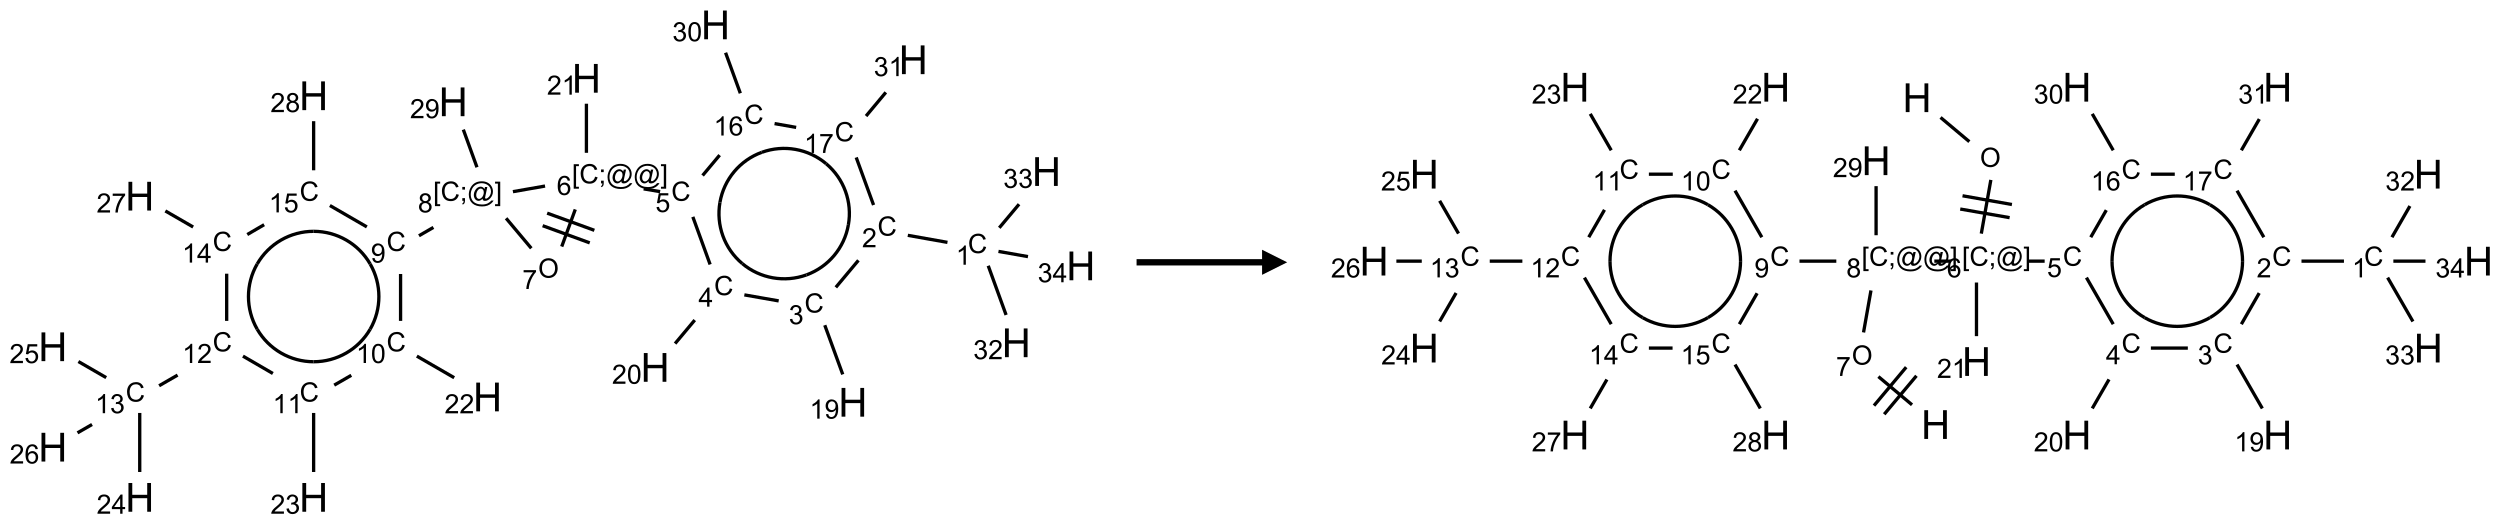 <?xml version="1.0" encoding="UTF-8"?>
<svg xmlns="http://www.w3.org/2000/svg" xmlns:xlink="http://www.w3.org/1999/xlink" width="996" height="209" viewBox="0 0 996 209">
<defs>
<g>
<g id="glyph-0-0">
<path d="M 1.332 0 L 1.332 -6.668 L 6.668 -6.668 L 6.668 0 Z M 1.5 -0.168 L 6.5 -0.168 L 6.5 -6.5 L 1.5 -6.5 Z M 1.5 -0.168 "/>
</g>
<g id="glyph-0-1">
<path d="M 6.27 -2.676 L 7.281 -2.422 C 7.07 -1.594 6.688 -0.961 6.137 -0.523 C 5.586 -0.086 4.914 0.129 4.121 0.129 C 3.297 0.129 2.629 -0.039 2.113 -0.371 C 1.598 -0.707 1.203 -1.191 0.934 -1.828 C 0.664 -2.465 0.531 -3.145 0.531 -3.875 C 0.531 -4.672 0.684 -5.363 0.988 -5.957 C 1.293 -6.547 1.723 -6.996 2.285 -7.305 C 2.844 -7.613 3.461 -7.766 4.137 -7.766 C 4.898 -7.766 5.543 -7.57 6.062 -7.184 C 6.582 -6.793 6.945 -6.246 7.152 -5.543 L 6.156 -5.309 C 5.98 -5.863 5.723 -6.266 5.387 -6.52 C 5.051 -6.773 4.625 -6.902 4.113 -6.902 C 3.527 -6.902 3.039 -6.762 2.645 -6.48 C 2.25 -6.199 1.973 -5.82 1.812 -5.348 C 1.652 -4.871 1.574 -4.383 1.574 -3.879 C 1.574 -3.23 1.668 -2.664 1.855 -2.18 C 2.047 -1.695 2.34 -1.332 2.738 -1.094 C 3.137 -0.855 3.57 -0.734 4.035 -0.734 C 4.602 -0.734 5.082 -0.898 5.473 -1.223 C 5.867 -1.551 6.133 -2.035 6.27 -2.676 Z M 6.27 -2.676 "/>
</g>
<g id="glyph-0-2">
<path d="M 3.973 0 L 3.035 0 L 3.035 -5.973 C 2.809 -5.758 2.516 -5.543 2.148 -5.328 C 1.781 -5.113 1.453 -4.953 1.16 -4.844 L 1.16 -5.75 C 1.684 -5.996 2.145 -6.297 2.535 -6.645 C 2.93 -6.996 3.207 -7.336 3.371 -7.668 L 3.973 -7.668 Z M 3.973 0 "/>
</g>
<g id="glyph-0-3">
<path d="M 5.371 -0.902 L 5.371 0 L 0.324 0 C 0.316 -0.227 0.352 -0.441 0.434 -0.652 C 0.562 -0.996 0.766 -1.332 1.051 -1.668 C 1.332 -2 1.742 -2.387 2.277 -2.824 C 3.105 -3.504 3.668 -4.043 3.957 -4.441 C 4.25 -4.84 4.395 -5.215 4.395 -5.566 C 4.395 -5.938 4.262 -6.254 3.996 -6.508 C 3.73 -6.762 3.387 -6.891 2.957 -6.891 C 2.508 -6.891 2.145 -6.754 1.875 -6.484 C 1.605 -6.215 1.469 -5.84 1.465 -5.359 L 0.5 -5.457 C 0.566 -6.176 0.812 -6.727 1.246 -7.102 C 1.676 -7.477 2.254 -7.668 2.98 -7.668 C 3.711 -7.668 4.293 -7.465 4.719 -7.059 C 5.145 -6.652 5.359 -6.148 5.359 -5.547 C 5.359 -5.242 5.297 -4.941 5.172 -4.645 C 5.047 -4.352 4.84 -4.039 4.551 -3.715 C 4.262 -3.387 3.777 -2.938 3.105 -2.371 C 2.543 -1.898 2.18 -1.578 2.02 -1.41 C 1.859 -1.242 1.73 -1.07 1.625 -0.902 Z M 5.371 -0.902 "/>
</g>
<g id="glyph-0-4">
<path d="M 0.449 -2.016 L 1.387 -2.141 C 1.492 -1.609 1.676 -1.227 1.934 -0.992 C 2.191 -0.758 2.508 -0.641 2.879 -0.641 C 3.32 -0.641 3.695 -0.793 3.996 -1.098 C 4.301 -1.402 4.453 -1.781 4.453 -2.234 C 4.453 -2.664 4.312 -3.02 4.031 -3.301 C 3.75 -3.578 3.391 -3.719 2.957 -3.719 C 2.781 -3.719 2.562 -3.684 2.297 -3.613 L 2.402 -4.438 C 2.465 -4.43 2.516 -4.426 2.551 -4.426 C 2.949 -4.426 3.312 -4.531 3.629 -4.738 C 3.949 -4.949 4.109 -5.27 4.109 -5.703 C 4.109 -6.047 3.992 -6.332 3.762 -6.559 C 3.527 -6.785 3.227 -6.895 2.859 -6.895 C 2.496 -6.895 2.191 -6.781 1.949 -6.551 C 1.707 -6.324 1.547 -5.98 1.48 -5.52 L 0.543 -5.688 C 0.656 -6.316 0.918 -6.805 1.324 -7.148 C 1.73 -7.492 2.234 -7.668 2.84 -7.668 C 3.254 -7.668 3.641 -7.578 3.988 -7.398 C 4.34 -7.219 4.609 -6.977 4.793 -6.668 C 4.98 -6.359 5.074 -6.031 5.074 -5.684 C 5.074 -5.352 4.984 -5.051 4.809 -4.781 C 4.629 -4.512 4.367 -4.297 4.02 -4.137 C 4.473 -4.031 4.824 -3.816 5.074 -3.488 C 5.324 -3.16 5.449 -2.75 5.449 -2.254 C 5.449 -1.59 5.203 -1.023 4.719 -0.559 C 4.234 -0.098 3.617 0.137 2.875 0.137 C 2.203 0.137 1.648 -0.062 1.207 -0.465 C 0.762 -0.863 0.512 -1.379 0.449 -2.016 Z M 0.449 -2.016 "/>
</g>
<g id="glyph-0-5">
<path d="M 0.582 -1.766 L 1.484 -1.848 C 1.562 -1.426 1.707 -1.117 1.922 -0.926 C 2.137 -0.734 2.414 -0.641 2.75 -0.641 C 3.039 -0.641 3.289 -0.707 3.508 -0.84 C 3.727 -0.973 3.902 -1.148 4.043 -1.367 C 4.18 -1.586 4.297 -1.887 4.391 -2.262 C 4.484 -2.637 4.531 -3.016 4.531 -3.406 C 4.531 -3.449 4.531 -3.512 4.527 -3.594 C 4.34 -3.297 4.082 -3.055 3.758 -2.867 C 3.434 -2.68 3.082 -2.59 2.703 -2.59 C 2.07 -2.59 1.535 -2.816 1.098 -3.277 C 0.66 -3.734 0.441 -4.34 0.441 -5.09 C 0.441 -5.863 0.672 -6.484 1.129 -6.957 C 1.586 -7.43 2.156 -7.668 2.844 -7.668 C 3.34 -7.668 3.793 -7.531 4.207 -7.266 C 4.617 -7 4.93 -6.617 5.145 -6.121 C 5.355 -5.629 5.465 -4.91 5.465 -3.973 C 5.465 -2.996 5.359 -2.223 5.145 -1.645 C 4.934 -1.066 4.617 -0.625 4.199 -0.324 C 3.781 -0.02 3.293 0.129 2.73 0.129 C 2.133 0.129 1.645 -0.035 1.266 -0.367 C 0.887 -0.699 0.66 -1.164 0.582 -1.766 Z M 4.422 -5.137 C 4.422 -5.676 4.277 -6.102 3.992 -6.418 C 3.707 -6.734 3.359 -6.891 2.957 -6.891 C 2.543 -6.891 2.18 -6.719 1.871 -6.379 C 1.562 -6.039 1.406 -5.598 1.406 -5.059 C 1.406 -4.57 1.555 -4.176 1.848 -3.871 C 2.141 -3.566 2.5 -3.418 2.934 -3.418 C 3.367 -3.418 3.723 -3.57 4.004 -3.871 C 4.281 -4.176 4.422 -4.598 4.422 -5.137 Z M 4.422 -5.137 "/>
</g>
<g id="glyph-0-6">
<path d="M 3.449 0 L 3.449 -1.828 L 0.137 -1.828 L 0.137 -2.688 L 3.621 -7.637 L 4.387 -7.637 L 4.387 -2.688 L 5.418 -2.688 L 5.418 -1.828 L 4.387 -1.828 L 4.387 0 Z M 3.449 -2.688 L 3.449 -6.129 L 1.059 -2.688 Z M 3.449 -2.688 "/>
</g>
<g id="glyph-0-7">
<path d="M 0.441 -3.766 C 0.441 -4.668 0.535 -5.395 0.723 -5.945 C 0.906 -6.496 1.184 -6.922 1.551 -7.219 C 1.918 -7.516 2.375 -7.668 2.934 -7.668 C 3.344 -7.668 3.703 -7.586 4.012 -7.418 C 4.32 -7.254 4.574 -7.016 4.777 -6.707 C 4.977 -6.395 5.137 -6.016 5.25 -5.57 C 5.363 -5.125 5.422 -4.523 5.422 -3.766 C 5.422 -2.871 5.328 -2.148 5.145 -1.598 C 4.961 -1.047 4.688 -0.621 4.32 -0.32 C 3.953 -0.02 3.492 0.129 2.934 0.129 C 2.195 0.129 1.617 -0.133 1.199 -0.66 C 0.695 -1.297 0.441 -2.332 0.441 -3.766 Z M 1.406 -3.766 C 1.406 -2.512 1.555 -1.68 1.848 -1.262 C 2.141 -0.848 2.5 -0.641 2.934 -0.641 C 3.363 -0.641 3.727 -0.848 4.02 -1.266 C 4.312 -1.684 4.457 -2.516 4.457 -3.766 C 4.457 -5.023 4.312 -5.859 4.02 -6.27 C 3.727 -6.684 3.359 -6.891 2.922 -6.891 C 2.492 -6.891 2.148 -6.707 1.891 -6.344 C 1.566 -5.879 1.406 -5.02 1.406 -3.766 Z M 1.406 -3.766 "/>
</g>
<g id="glyph-0-8">
<path d="M 0.441 -2 L 1.426 -2.082 C 1.5 -1.605 1.668 -1.242 1.934 -1.004 C 2.199 -0.762 2.52 -0.641 2.895 -0.641 C 3.348 -0.641 3.73 -0.812 4.043 -1.152 C 4.355 -1.492 4.512 -1.941 4.512 -2.504 C 4.512 -3.039 4.359 -3.461 4.059 -3.77 C 3.758 -4.078 3.367 -4.234 2.879 -4.234 C 2.578 -4.234 2.305 -4.164 2.062 -4.027 C 1.82 -3.891 1.629 -3.715 1.488 -3.496 L 0.609 -3.609 L 1.348 -7.531 L 5.145 -7.531 L 5.145 -6.637 L 2.098 -6.637 L 1.688 -4.582 C 2.145 -4.902 2.625 -5.062 3.129 -5.062 C 3.797 -5.062 4.359 -4.832 4.816 -4.371 C 5.277 -3.91 5.504 -3.312 5.504 -2.59 C 5.504 -1.898 5.305 -1.301 4.902 -0.797 C 4.41 -0.18 3.742 0.129 2.895 0.129 C 2.199 0.129 1.633 -0.062 1.195 -0.453 C 0.758 -0.844 0.504 -1.359 0.441 -2 Z M 0.441 -2 "/>
</g>
<g id="glyph-0-9">
<path d="M 0.723 2.121 L 0.723 -7.637 L 2.793 -7.637 L 2.793 -6.859 L 1.66 -6.859 L 1.66 1.344 L 2.793 1.344 L 2.793 2.121 Z M 0.723 2.121 "/>
</g>
<g id="glyph-0-10">
<path d="M 0.949 -4.465 L 0.949 -5.531 L 2.016 -5.531 L 2.016 -4.465 Z M 0.949 0 L 0.949 -1.066 L 2.016 -1.066 L 2.016 0 C 2.016 0.391 1.945 0.711 1.809 0.949 C 1.668 1.191 1.449 1.379 1.145 1.512 L 0.887 1.109 C 1.082 1.023 1.23 0.895 1.324 0.727 C 1.418 0.559 1.469 0.316 1.48 0 Z M 0.949 0 "/>
</g>
<g id="glyph-0-11">
<path d="M 6.047 -0.848 C 5.82 -0.59 5.57 -0.379 5.289 -0.223 C 5.008 -0.062 4.73 0.016 4.449 0.016 C 4.141 0.016 3.84 -0.074 3.547 -0.254 C 3.254 -0.434 3.02 -0.715 2.836 -1.09 C 2.652 -1.465 2.562 -1.875 2.562 -2.324 C 2.562 -2.875 2.703 -3.43 2.988 -3.98 C 3.27 -4.535 3.621 -4.953 4.043 -5.23 C 4.461 -5.508 4.871 -5.645 5.266 -5.645 C 5.566 -5.645 5.855 -5.566 6.129 -5.41 C 6.402 -5.25 6.641 -5.012 6.84 -4.688 L 7.016 -5.496 L 7.949 -5.496 L 7.199 -2 C 7.094 -1.516 7.043 -1.246 7.043 -1.191 C 7.043 -1.098 7.078 -1.02 7.148 -0.949 C 7.219 -0.883 7.305 -0.848 7.406 -0.848 C 7.59 -0.848 7.832 -0.953 8.129 -1.168 C 8.527 -1.445 8.84 -1.816 9.07 -2.285 C 9.301 -2.75 9.418 -3.234 9.418 -3.73 C 9.418 -4.309 9.27 -4.852 8.973 -5.355 C 8.676 -5.859 8.23 -6.262 7.645 -6.562 C 7.055 -6.863 6.406 -7.016 5.691 -7.016 C 4.879 -7.016 4.137 -6.824 3.465 -6.445 C 2.793 -6.066 2.273 -5.52 1.902 -4.809 C 1.535 -4.098 1.348 -3.34 1.348 -2.527 C 1.348 -1.676 1.535 -0.941 1.902 -0.328 C 2.273 0.285 2.809 0.742 3.508 1.035 C 4.207 1.328 4.984 1.473 5.832 1.473 C 6.742 1.473 7.504 1.32 8.121 1.016 C 8.734 0.711 9.195 0.34 9.5 -0.098 L 10.441 -0.098 C 10.266 0.266 9.961 0.637 9.531 1.016 C 9.102 1.395 8.59 1.695 7.996 1.914 C 7.402 2.133 6.688 2.246 5.848 2.246 C 5.078 2.246 4.367 2.145 3.715 1.949 C 3.066 1.75 2.512 1.453 2.051 1.055 C 1.594 0.656 1.25 0.199 1.016 -0.316 C 0.723 -0.973 0.578 -1.684 0.578 -2.441 C 0.578 -3.289 0.75 -4.098 1.098 -4.863 C 1.523 -5.805 2.125 -6.527 2.902 -7.027 C 3.684 -7.527 4.629 -7.777 5.738 -7.777 C 6.602 -7.777 7.375 -7.602 8.059 -7.246 C 8.746 -6.895 9.285 -6.371 9.684 -5.672 C 10.02 -5.07 10.188 -4.418 10.188 -3.715 C 10.188 -2.707 9.832 -1.812 9.125 -1.031 C 8.492 -0.328 7.801 0.02 7.051 0.02 C 6.812 0.02 6.617 -0.016 6.473 -0.09 C 6.324 -0.16 6.215 -0.266 6.145 -0.402 C 6.102 -0.488 6.066 -0.637 6.047 -0.848 Z M 3.527 -2.262 C 3.527 -1.785 3.641 -1.414 3.863 -1.152 C 4.09 -0.887 4.348 -0.754 4.641 -0.754 C 4.836 -0.754 5.039 -0.812 5.254 -0.93 C 5.469 -1.047 5.676 -1.219 5.871 -1.449 C 6.066 -1.676 6.23 -1.969 6.355 -2.32 C 6.48 -2.672 6.543 -3.027 6.543 -3.379 C 6.543 -3.852 6.426 -4.219 6.191 -4.48 C 5.957 -4.738 5.672 -4.871 5.332 -4.871 C 5.109 -4.871 4.902 -4.812 4.707 -4.699 C 4.512 -4.586 4.32 -4.406 4.137 -4.156 C 3.953 -3.906 3.805 -3.602 3.691 -3.246 C 3.582 -2.887 3.527 -2.559 3.527 -2.262 Z M 3.527 -2.262 "/>
</g>
<g id="glyph-0-12">
<path d="M 2.27 2.121 L 0.203 2.121 L 0.203 1.344 L 1.332 1.344 L 1.332 -6.859 L 0.203 -6.859 L 0.203 -7.637 L 2.27 -7.637 Z M 2.27 2.121 "/>
</g>
<g id="glyph-0-13">
<path d="M 5.309 -5.766 L 4.375 -5.691 C 4.293 -6.059 4.172 -6.328 4.02 -6.496 C 3.766 -6.762 3.453 -6.895 3.082 -6.895 C 2.785 -6.895 2.523 -6.812 2.297 -6.645 C 2 -6.43 1.77 -6.117 1.598 -5.703 C 1.43 -5.289 1.34 -4.703 1.332 -3.938 C 1.559 -4.281 1.836 -4.535 2.16 -4.703 C 2.488 -4.871 2.828 -4.953 3.188 -4.953 C 3.812 -4.953 4.344 -4.723 4.785 -4.262 C 5.223 -3.801 5.441 -3.207 5.441 -2.48 C 5.441 -2 5.34 -1.555 5.133 -1.145 C 4.926 -0.73 4.641 -0.418 4.281 -0.199 C 3.922 0.02 3.512 0.129 3.051 0.129 C 2.27 0.129 1.633 -0.156 1.141 -0.73 C 0.648 -1.305 0.402 -2.254 0.402 -3.574 C 0.402 -5.051 0.672 -6.121 1.219 -6.793 C 1.695 -7.375 2.336 -7.668 3.141 -7.668 C 3.742 -7.668 4.234 -7.5 4.617 -7.16 C 5 -6.824 5.23 -6.359 5.309 -5.766 Z M 1.48 -2.473 C 1.48 -2.152 1.547 -1.844 1.684 -1.547 C 1.82 -1.25 2.016 -1.027 2.262 -0.871 C 2.508 -0.719 2.766 -0.641 3.035 -0.641 C 3.434 -0.641 3.773 -0.801 4.059 -1.121 C 4.344 -1.441 4.484 -1.875 4.484 -2.422 C 4.484 -2.949 4.344 -3.367 4.062 -3.668 C 3.781 -3.973 3.426 -4.125 3 -4.125 C 2.578 -4.125 2.219 -3.973 1.922 -3.668 C 1.625 -3.363 1.48 -2.969 1.48 -2.473 Z M 1.48 -2.473 "/>
</g>
<g id="glyph-0-14">
<path d="M 0.516 -3.719 C 0.516 -4.984 0.855 -5.977 1.535 -6.695 C 2.215 -7.414 3.094 -7.77 4.172 -7.77 C 4.875 -7.77 5.512 -7.602 6.078 -7.266 C 6.645 -6.93 7.074 -6.461 7.371 -5.855 C 7.668 -5.254 7.816 -4.57 7.816 -3.809 C 7.816 -3.035 7.66 -2.34 7.348 -1.73 C 7.035 -1.117 6.594 -0.656 6.02 -0.34 C 5.449 -0.027 4.828 0.129 4.168 0.129 C 3.449 0.129 2.805 -0.043 2.238 -0.391 C 1.672 -0.738 1.246 -1.211 0.953 -1.812 C 0.66 -2.414 0.516 -3.047 0.516 -3.719 Z M 1.559 -3.703 C 1.559 -2.781 1.805 -2.059 2.301 -1.527 C 2.793 -1 3.414 -0.734 4.16 -0.734 C 4.922 -0.734 5.547 -1 6.039 -1.535 C 6.531 -2.07 6.777 -2.828 6.777 -3.812 C 6.777 -4.434 6.672 -4.977 6.461 -5.441 C 6.25 -5.902 5.945 -6.262 5.539 -6.52 C 5.133 -6.773 4.68 -6.902 4.176 -6.902 C 3.461 -6.902 2.848 -6.656 2.332 -6.164 C 1.816 -5.672 1.559 -4.852 1.559 -3.703 Z M 1.559 -3.703 "/>
</g>
<g id="glyph-0-15">
<path d="M 0.504 -6.637 L 0.504 -7.535 L 5.449 -7.535 L 5.449 -6.809 C 4.961 -6.289 4.48 -5.602 4.004 -4.746 C 3.527 -3.887 3.156 -3.004 2.895 -2.098 C 2.707 -1.461 2.59 -0.762 2.535 0 L 1.574 0 C 1.582 -0.602 1.703 -1.328 1.926 -2.176 C 2.152 -3.027 2.477 -3.848 2.898 -4.637 C 3.32 -5.426 3.77 -6.094 4.246 -6.637 Z M 0.504 -6.637 "/>
</g>
<g id="glyph-0-16">
<path d="M 1.887 -4.141 C 1.496 -4.281 1.207 -4.484 1.02 -4.75 C 0.832 -5.016 0.738 -5.328 0.738 -5.699 C 0.738 -6.254 0.938 -6.719 1.34 -7.098 C 1.738 -7.477 2.27 -7.668 2.934 -7.668 C 3.598 -7.668 4.137 -7.473 4.543 -7.086 C 4.949 -6.699 5.152 -6.227 5.152 -5.672 C 5.152 -5.316 5.059 -5.008 4.871 -4.746 C 4.688 -4.484 4.406 -4.281 4.027 -4.141 C 4.496 -3.988 4.852 -3.742 5.098 -3.402 C 5.34 -3.062 5.465 -2.656 5.465 -2.184 C 5.465 -1.531 5.234 -0.98 4.77 -0.535 C 4.309 -0.09 3.703 0.129 2.949 0.129 C 2.195 0.129 1.586 -0.094 1.125 -0.539 C 0.664 -0.984 0.434 -1.543 0.434 -2.207 C 0.434 -2.703 0.559 -3.121 0.809 -3.457 C 1.062 -3.793 1.422 -4.02 1.887 -4.141 Z M 1.699 -5.73 C 1.699 -5.367 1.812 -5.074 2.047 -4.844 C 2.281 -4.613 2.582 -4.5 2.953 -4.5 C 3.312 -4.5 3.609 -4.613 3.84 -4.84 C 4.07 -5.066 4.188 -5.348 4.188 -5.676 C 4.188 -6.02 4.07 -6.309 3.832 -6.543 C 3.594 -6.777 3.297 -6.895 2.941 -6.895 C 2.586 -6.895 2.289 -6.781 2.051 -6.551 C 1.816 -6.324 1.699 -6.047 1.699 -5.73 Z M 1.395 -2.203 C 1.395 -1.938 1.461 -1.676 1.586 -1.426 C 1.711 -1.176 1.902 -0.984 2.152 -0.848 C 2.402 -0.711 2.672 -0.641 2.957 -0.641 C 3.406 -0.641 3.777 -0.785 4.066 -1.074 C 4.359 -1.363 4.504 -1.727 4.504 -2.172 C 4.504 -2.625 4.355 -2.996 4.055 -3.293 C 3.754 -3.586 3.379 -3.734 2.926 -3.734 C 2.484 -3.734 2.121 -3.59 1.832 -3.297 C 1.543 -3.004 1.395 -2.641 1.395 -2.203 Z M 1.395 -2.203 "/>
</g>
<g id="glyph-1-0">
<path d="M 2 0 L 2 -10 L 10 -10 L 10 0 Z M 2.25 -0.25 L 9.75 -0.25 L 9.75 -9.75 L 2.25 -9.75 Z M 2.25 -0.25 "/>
</g>
<g id="glyph-1-1">
<path d="M 1.281 0 L 1.281 -11.453 L 2.797 -11.453 L 2.797 -6.75 L 8.75 -6.75 L 8.75 -11.453 L 10.266 -11.453 L 10.266 0 L 8.75 0 L 8.75 -5.398 L 2.797 -5.398 L 2.797 0 Z M 1.281 0 "/>
</g>
</g>
</defs>
<path fill="none" stroke-width="0.033" stroke-linecap="butt" stroke-linejoin="miter" stroke="rgb(0%, 0%, 0%)" stroke-opacity="1" stroke-miterlimit="10" d="M 8.911 2.166 L 8.516 2.096 " transform="matrix(40, 0, 0, 40, 21.029, 9.92)"/>
<path fill="none" stroke-width="0.033" stroke-linecap="butt" stroke-linejoin="miter" stroke="rgb(0%, 0%, 0%)" stroke-opacity="1" stroke-miterlimit="10" d="M 8.024 2.345 L 7.799 2.614 " transform="matrix(40, 0, 0, 40, 21.029, 9.92)"/>
<path fill="none" stroke-width="0.033" stroke-linecap="butt" stroke-linejoin="miter" stroke="rgb(0%, 0%, 0%)" stroke-opacity="1" stroke-miterlimit="10" d="M 7.689 2.991 L 7.868 3.481 " transform="matrix(40, 0, 0, 40, 21.029, 9.92)"/>
<path fill="none" stroke-width="0.033" stroke-linecap="butt" stroke-linejoin="miter" stroke="rgb(0%, 0%, 0%)" stroke-opacity="1" stroke-miterlimit="10" d="M 7.23 2.749 L 6.888 2.689 " transform="matrix(40, 0, 0, 40, 21.029, 9.92)"/>
<path fill="none" stroke-width="0.033" stroke-linecap="butt" stroke-linejoin="miter" stroke="rgb(0%, 0%, 0%)" stroke-opacity="1" stroke-miterlimit="10" d="M 6.394 2.94 L 6.198 3.174 " transform="matrix(40, 0, 0, 40, 21.029, 9.92)"/>
<path fill="none" stroke-width="0.033" stroke-linecap="butt" stroke-linejoin="miter" stroke="rgb(0%, 0%, 0%)" stroke-opacity="1" stroke-miterlimit="10" d="M 6.547 2.386 L 6.375 1.912 " transform="matrix(40, 0, 0, 40, 21.029, 9.92)"/>
<path fill="none" stroke-width="0.033" stroke-linecap="butt" stroke-linejoin="miter" stroke="rgb(0%, 0%, 0%)" stroke-opacity="1" stroke-miterlimit="10" d="M 6.049 1.661 L 5.885 1.633 " transform="matrix(40, 0, 0, 40, 21.029, 9.92)"/>
<path fill="none" stroke-width="0.033" stroke-linecap="butt" stroke-linejoin="miter" stroke="rgb(0%, 0%, 0%)" stroke-opacity="1" stroke-miterlimit="10" d="M 5.315 1.274 L 5.315 0.785 " transform="matrix(40, 0, 0, 40, 21.029, 9.92)"/>
<path fill="none" stroke-width="0.033" stroke-linecap="butt" stroke-linejoin="miter" stroke="rgb(0%, 0%, 0%)" stroke-opacity="1" stroke-miterlimit="10" d="M 5.204 1.838 L 5.069 2.208 " transform="matrix(40, 0, 0, 40, 21.029, 9.92)"/>
<path fill="none" stroke-width="0.033" stroke-linecap="butt" stroke-linejoin="miter" stroke="rgb(0%, 0%, 0%)" stroke-opacity="1" stroke-miterlimit="10" d="M 4.879 2 L 5.348 2.171 " transform="matrix(40, 0, 0, 40, 21.029, 9.92)"/>
<path fill="none" stroke-width="0.033" stroke-linecap="butt" stroke-linejoin="miter" stroke="rgb(0%, 0%, 0%)" stroke-opacity="1" stroke-miterlimit="10" d="M 4.924 1.875 L 5.394 2.046 " transform="matrix(40, 0, 0, 40, 21.029, 9.92)"/>
<path fill="none" stroke-width="0.033" stroke-linecap="butt" stroke-linejoin="miter" stroke="rgb(0%, 0%, 0%)" stroke-opacity="1" stroke-miterlimit="10" d="M 4.766 2.225 L 4.515 1.926 " transform="matrix(40, 0, 0, 40, 21.029, 9.92)"/>
<path fill="none" stroke-width="0.033" stroke-linecap="butt" stroke-linejoin="miter" stroke="rgb(0%, 0%, 0%)" stroke-opacity="1" stroke-miterlimit="10" d="M 4.583 1.661 L 4.903 1.605 " transform="matrix(40, 0, 0, 40, 21.029, 9.92)"/>
<path fill="none" stroke-width="0.033" stroke-linecap="butt" stroke-linejoin="miter" stroke="rgb(0%, 0%, 0%)" stroke-opacity="1" stroke-miterlimit="10" d="M 3.791 2.017 L 3.647 2.1 " transform="matrix(40, 0, 0, 40, 21.029, 9.92)"/>
<path fill="none" stroke-width="0.033" stroke-linecap="butt" stroke-linejoin="miter" stroke="rgb(0%, 0%, 0%)" stroke-opacity="1" stroke-miterlimit="10" d="M 3.464 2.481 L 3.464 2.948 " transform="matrix(40, 0, 0, 40, 21.029, 9.92)"/>
<path fill="none" stroke-width="0.033" stroke-linecap="butt" stroke-linejoin="miter" stroke="rgb(0%, 0%, 0%)" stroke-opacity="1" stroke-miterlimit="10" d="M 3.626 3.299 L 3.998 3.514 " transform="matrix(40, 0, 0, 40, 21.029, 9.92)"/>
<path fill="none" stroke-width="0.033" stroke-linecap="butt" stroke-linejoin="miter" stroke="rgb(0%, 0%, 0%)" stroke-opacity="1" stroke-miterlimit="10" d="M 2.973 3.49 L 2.803 3.588 " transform="matrix(40, 0, 0, 40, 21.029, 9.92)"/>
<path fill="none" stroke-width="0.033" stroke-linecap="butt" stroke-linejoin="miter" stroke="rgb(0%, 0%, 0%)" stroke-opacity="1" stroke-miterlimit="10" d="M 2.598 3.865 L 2.598 4.453 " transform="matrix(40, 0, 0, 40, 21.029, 9.92)"/>
<path fill="none" stroke-width="0.033" stroke-linecap="butt" stroke-linejoin="miter" stroke="rgb(0%, 0%, 0%)" stroke-opacity="1" stroke-miterlimit="10" d="M 2.192 3.472 L 1.894 3.299 " transform="matrix(40, 0, 0, 40, 21.029, 9.92)"/>
<path fill="none" stroke-width="0.033" stroke-linecap="butt" stroke-linejoin="miter" stroke="rgb(0%, 0%, 0%)" stroke-opacity="1" stroke-miterlimit="10" d="M 1.243 3.488 L 1.059 3.594 " transform="matrix(40, 0, 0, 40, 21.029, 9.92)"/>
<path fill="none" stroke-width="0.033" stroke-linecap="butt" stroke-linejoin="miter" stroke="rgb(0%, 0%, 0%)" stroke-opacity="1" stroke-miterlimit="10" d="M 0.866 3.865 L 0.866 4.453 " transform="matrix(40, 0, 0, 40, 21.029, 9.92)"/>
<path fill="none" stroke-width="0.033" stroke-linecap="butt" stroke-linejoin="miter" stroke="rgb(0%, 0%, 0%)" stroke-opacity="1" stroke-miterlimit="10" d="M 0.532 3.513 L 0.255 3.353 " transform="matrix(40, 0, 0, 40, 21.029, 9.92)"/>
<path fill="none" stroke-width="0.033" stroke-linecap="butt" stroke-linejoin="miter" stroke="rgb(0%, 0%, 0%)" stroke-opacity="1" stroke-miterlimit="10" d="M 0.391 3.98 L 0.246 4.063 " transform="matrix(40, 0, 0, 40, 21.029, 9.92)"/>
<path fill="none" stroke-width="0.033" stroke-linecap="butt" stroke-linejoin="miter" stroke="rgb(0%, 0%, 0%)" stroke-opacity="1" stroke-miterlimit="10" d="M 1.732 2.948 L 1.732 2.478 " transform="matrix(40, 0, 0, 40, 21.029, 9.92)"/>
<path fill="none" stroke-width="0.033" stroke-linecap="butt" stroke-linejoin="miter" stroke="rgb(0%, 0%, 0%)" stroke-opacity="1" stroke-miterlimit="10" d="M 1.398 2.013 L 1.121 1.853 " transform="matrix(40, 0, 0, 40, 21.029, 9.92)"/>
<path fill="none" stroke-width="0.033" stroke-linecap="butt" stroke-linejoin="miter" stroke="rgb(0%, 0%, 0%)" stroke-opacity="1" stroke-miterlimit="10" d="M 1.937 2.088 L 2.105 1.99 " transform="matrix(40, 0, 0, 40, 21.029, 9.92)"/>
<path fill="none" stroke-width="0.033" stroke-linecap="butt" stroke-linejoin="miter" stroke="rgb(0%, 0%, 0%)" stroke-opacity="1" stroke-miterlimit="10" d="M 2.76 1.799 L 3.128 2.012 " transform="matrix(40, 0, 0, 40, 21.029, 9.92)"/>
<path fill="none" stroke-width="0.033" stroke-linecap="butt" stroke-linejoin="miter" stroke="rgb(0%, 0%, 0%)" stroke-opacity="1" stroke-miterlimit="10" d="M 2.598 1.448 L 2.598 0.959 " transform="matrix(40, 0, 0, 40, 21.029, 9.92)"/>
<path fill="none" stroke-width="0.033" stroke-linecap="butt" stroke-linejoin="miter" stroke="rgb(0%, 0%, 0%)" stroke-opacity="1" stroke-miterlimit="10" d="M 4.225 1.418 L 4.089 1.043 " transform="matrix(40, 0, 0, 40, 21.029, 9.92)"/>
<path fill="none" stroke-width="0.033" stroke-linecap="butt" stroke-linejoin="miter" stroke="rgb(0%, 0%, 0%)" stroke-opacity="1" stroke-miterlimit="10" d="M 6.472 1.5 L 6.642 1.297 " transform="matrix(40, 0, 0, 40, 21.029, 9.92)"/>
<path fill="none" stroke-width="0.033" stroke-linecap="butt" stroke-linejoin="miter" stroke="rgb(0%, 0%, 0%)" stroke-opacity="1" stroke-miterlimit="10" d="M 6.848 0.681 L 6.701 0.277 " transform="matrix(40, 0, 0, 40, 21.029, 9.92)"/>
<path fill="none" stroke-width="0.033" stroke-linecap="butt" stroke-linejoin="miter" stroke="rgb(0%, 0%, 0%)" stroke-opacity="1" stroke-miterlimit="10" d="M 7.189 0.983 L 7.404 1.021 " transform="matrix(40, 0, 0, 40, 21.029, 9.92)"/>
<path fill="none" stroke-width="0.033" stroke-linecap="butt" stroke-linejoin="miter" stroke="rgb(0%, 0%, 0%)" stroke-opacity="1" stroke-miterlimit="10" d="M 8.002 1.32 L 8.175 1.794 " transform="matrix(40, 0, 0, 40, 21.029, 9.92)"/>
<path fill="none" stroke-width="0.033" stroke-linecap="butt" stroke-linejoin="miter" stroke="rgb(0%, 0%, 0%)" stroke-opacity="1" stroke-miterlimit="10" d="M 8.1 0.908 L 8.297 0.672 " transform="matrix(40, 0, 0, 40, 21.029, 9.92)"/>
<path fill="none" stroke-width="0.033" stroke-linecap="butt" stroke-linejoin="miter" stroke="rgb(0%, 0%, 0%)" stroke-opacity="1" stroke-miterlimit="10" d="M 9.317 2.399 L 9.495 2.889 " transform="matrix(40, 0, 0, 40, 21.029, 9.92)"/>
<path fill="none" stroke-width="0.033" stroke-linecap="butt" stroke-linejoin="miter" stroke="rgb(0%, 0%, 0%)" stroke-opacity="1" stroke-miterlimit="10" d="M 9.427 2.021 L 9.624 1.786 " transform="matrix(40, 0, 0, 40, 21.029, 9.92)"/>
<path fill="none" stroke-width="0.033" stroke-linecap="butt" stroke-linejoin="miter" stroke="rgb(0%, 0%, 0%)" stroke-opacity="1" stroke-miterlimit="10" d="M 9.419 2.256 L 9.713 2.308 " transform="matrix(40, 0, 0, 40, 21.029, 9.92)"/>
<path fill="none" stroke-width="0.033" stroke-linecap="butt" stroke-linejoin="miter" stroke="rgb(0%, 0%, 0%)" stroke-opacity="1" stroke-miterlimit="10" d="M 7.924 1.992 C 7.884 2.221 7.725 2.41 7.507 2.49 " transform="matrix(40, 0, 0, 40, 21.029, 9.92)"/>
<path fill="none" stroke-width="0.033" stroke-linecap="butt" stroke-linejoin="miter" stroke="rgb(0%, 0%, 0%)" stroke-opacity="1" stroke-miterlimit="10" d="M 7.702 1.382 C 7.88 1.531 7.965 1.764 7.924 1.992 " transform="matrix(40, 0, 0, 40, 21.029, 9.92)"/>
<path fill="none" stroke-width="0.033" stroke-linecap="butt" stroke-linejoin="miter" stroke="rgb(0%, 0%, 0%)" stroke-opacity="1" stroke-miterlimit="10" d="M 7.062 1.269 C 7.28 1.19 7.524 1.233 7.702 1.382 " transform="matrix(40, 0, 0, 40, 21.029, 9.92)"/>
<path fill="none" stroke-width="0.033" stroke-linecap="butt" stroke-linejoin="miter" stroke="rgb(0%, 0%, 0%)" stroke-opacity="1" stroke-miterlimit="10" d="M 6.645 1.767 C 6.685 1.538 6.844 1.348 7.062 1.269 " transform="matrix(40, 0, 0, 40, 21.029, 9.92)"/>
<path fill="none" stroke-width="0.033" stroke-linecap="butt" stroke-linejoin="miter" stroke="rgb(0%, 0%, 0%)" stroke-opacity="1" stroke-miterlimit="10" d="M 6.867 2.377 C 6.689 2.228 6.605 1.995 6.645 1.767 " transform="matrix(40, 0, 0, 40, 21.029, 9.92)"/>
<path fill="none" stroke-width="0.033" stroke-linecap="butt" stroke-linejoin="miter" stroke="rgb(0%, 0%, 0%)" stroke-opacity="1" stroke-miterlimit="10" d="M 7.507 2.49 C 7.289 2.569 7.045 2.526 6.867 2.377 " transform="matrix(40, 0, 0, 40, 21.029, 9.92)"/>
<path fill="none" stroke-width="0.033" stroke-linecap="butt" stroke-linejoin="miter" stroke="rgb(0%, 0%, 0%)" stroke-opacity="1" stroke-miterlimit="10" d="M 3.161 2.381 C 3.277 2.582 3.277 2.83 3.161 3.031 " transform="matrix(40, 0, 0, 40, 21.029, 9.92)"/>
<path fill="none" stroke-width="0.033" stroke-linecap="butt" stroke-linejoin="miter" stroke="rgb(0%, 0%, 0%)" stroke-opacity="1" stroke-miterlimit="10" d="M 2.598 2.056 C 2.83 2.056 3.045 2.18 3.161 2.381 " transform="matrix(40, 0, 0, 40, 21.029, 9.92)"/>
<path fill="none" stroke-width="0.033" stroke-linecap="butt" stroke-linejoin="miter" stroke="rgb(0%, 0%, 0%)" stroke-opacity="1" stroke-miterlimit="10" d="M 2.036 2.381 C 2.152 2.18 2.366 2.056 2.598 2.056 " transform="matrix(40, 0, 0, 40, 21.029, 9.92)"/>
<path fill="none" stroke-width="0.033" stroke-linecap="butt" stroke-linejoin="miter" stroke="rgb(0%, 0%, 0%)" stroke-opacity="1" stroke-miterlimit="10" d="M 2.036 3.031 C 1.92 2.83 1.92 2.582 2.036 2.381 " transform="matrix(40, 0, 0, 40, 21.029, 9.92)"/>
<path fill="none" stroke-width="0.033" stroke-linecap="butt" stroke-linejoin="miter" stroke="rgb(0%, 0%, 0%)" stroke-opacity="1" stroke-miterlimit="10" d="M 2.598 3.355 C 2.366 3.355 2.152 3.231 2.036 3.031 " transform="matrix(40, 0, 0, 40, 21.029, 9.92)"/>
<path fill="none" stroke-width="0.033" stroke-linecap="butt" stroke-linejoin="miter" stroke="rgb(0%, 0%, 0%)" stroke-opacity="1" stroke-miterlimit="10" d="M 3.161 3.031 C 3.045 3.231 2.83 3.355 2.598 3.355 " transform="matrix(40, 0, 0, 40, 21.029, 9.92)"/>
<g fill="rgb(0%, 0%, 0%)" fill-opacity="1">
<use xlink:href="#glyph-0-1" x="385.602" y="100.832"/>
</g>
<g fill="rgb(0%, 0%, 0%)" fill-opacity="1">
<use xlink:href="#glyph-0-2" x="380.824" y="105.469"/>
</g>
<g fill="rgb(0%, 0%, 0%)" fill-opacity="1">
<use xlink:href="#glyph-0-1" x="349.586" y="93.887"/>
</g>
<g fill="rgb(0%, 0%, 0%)" fill-opacity="1">
<use xlink:href="#glyph-0-3" x="343.414" y="98.523"/>
</g>
<g fill="rgb(0%, 0%, 0%)" fill-opacity="1">
<use xlink:href="#glyph-0-1" x="320.5" y="124.527"/>
</g>
<g fill="rgb(0%, 0%, 0%)" fill-opacity="1">
<use xlink:href="#glyph-0-4" x="314.25" y="129.164"/>
</g>
<g fill="rgb(0%, 0%, 0%)" fill-opacity="1">
<use xlink:href="#glyph-1-1" x="334" y="166"/>
</g>
<g fill="rgb(0%, 0%, 0%)" fill-opacity="1">
<use xlink:href="#glyph-0-2" x="322.551" y="166.789"/>
<use xlink:href="#glyph-0-5" x="328.483" y="166.789"/>
</g>
<g fill="rgb(0%, 0%, 0%)" fill-opacity="1">
<use xlink:href="#glyph-0-1" x="284.48" y="117.582"/>
</g>
<g fill="rgb(0%, 0%, 0%)" fill-opacity="1">
<use xlink:href="#glyph-0-6" x="278.262" y="122.188"/>
</g>
<g fill="rgb(0%, 0%, 0%)" fill-opacity="1">
<use xlink:href="#glyph-1-1" x="255.215" y="152.105"/>
</g>
<g fill="rgb(0%, 0%, 0%)" fill-opacity="1">
<use xlink:href="#glyph-0-3" x="243.809" y="152.898"/>
<use xlink:href="#glyph-0-7" x="249.741" y="152.898"/>
</g>
<g fill="rgb(0%, 0%, 0%)" fill-opacity="1">
<use xlink:href="#glyph-0-1" x="267.426" y="79.996"/>
</g>
<g fill="rgb(0%, 0%, 0%)" fill-opacity="1">
<use xlink:href="#glyph-0-8" x="261.117" y="84.496"/>
</g>
<g fill="rgb(0%, 0%, 0%)" fill-opacity="1">
<use xlink:href="#glyph-0-9" x="227.84" y="73.055"/>
<use xlink:href="#glyph-0-1" x="230.803" y="73.055"/>
<use xlink:href="#glyph-0-10" x="238.507" y="73.055"/>
<use xlink:href="#glyph-0-11" x="241.47" y="73.055"/>
<use xlink:href="#glyph-0-11" x="252.298" y="73.055"/>
<use xlink:href="#glyph-0-12" x="263.126" y="73.055"/>
</g>
<g fill="rgb(0%, 0%, 0%)" fill-opacity="1">
<use xlink:href="#glyph-0-13" x="221.789" y="77.684"/>
</g>
<g fill="rgb(0%, 0%, 0%)" fill-opacity="1">
<use xlink:href="#glyph-1-1" x="227.855" y="36.93"/>
</g>
<g fill="rgb(0%, 0%, 0%)" fill-opacity="1">
<use xlink:href="#glyph-0-3" x="217.895" y="37.723"/>
<use xlink:href="#glyph-0-2" x="223.827" y="37.723"/>
</g>
<g fill="rgb(0%, 0%, 0%)" fill-opacity="1">
<use xlink:href="#glyph-0-14" x="214.367" y="110.641"/>
</g>
<g fill="rgb(0%, 0%, 0%)" fill-opacity="1">
<use xlink:href="#glyph-0-15" x="208.102" y="115.145"/>
</g>
<g fill="rgb(0%, 0%, 0%)" fill-opacity="1">
<use xlink:href="#glyph-0-9" x="172.566" y="80.004"/>
<use xlink:href="#glyph-0-1" x="175.53" y="80.004"/>
<use xlink:href="#glyph-0-10" x="183.233" y="80.004"/>
<use xlink:href="#glyph-0-11" x="186.197" y="80.004"/>
<use xlink:href="#glyph-0-12" x="197.025" y="80.004"/>
</g>
<g fill="rgb(0%, 0%, 0%)" fill-opacity="1">
<use xlink:href="#glyph-0-16" x="166.496" y="84.629"/>
</g>
<g fill="rgb(0%, 0%, 0%)" fill-opacity="1">
<use xlink:href="#glyph-0-1" x="154" y="99.996"/>
</g>
<g fill="rgb(0%, 0%, 0%)" fill-opacity="1">
<use xlink:href="#glyph-0-5" x="147.73" y="104.629"/>
</g>
<g fill="rgb(0%, 0%, 0%)" fill-opacity="1">
<use xlink:href="#glyph-0-1" x="154" y="139.996"/>
</g>
<g fill="rgb(0%, 0%, 0%)" fill-opacity="1">
<use xlink:href="#glyph-0-2" x="141.84" y="144.629"/>
<use xlink:href="#glyph-0-7" x="147.772" y="144.629"/>
</g>
<g fill="rgb(0%, 0%, 0%)" fill-opacity="1">
<use xlink:href="#glyph-1-1" x="188.461" y="163.879"/>
</g>
<g fill="rgb(0%, 0%, 0%)" fill-opacity="1">
<use xlink:href="#glyph-0-3" x="177.109" y="164.668"/>
<use xlink:href="#glyph-0-3" x="183.042" y="164.668"/>
</g>
<g fill="rgb(0%, 0%, 0%)" fill-opacity="1">
<use xlink:href="#glyph-0-1" x="119.359" y="159.996"/>
</g>
<g fill="rgb(0%, 0%, 0%)" fill-opacity="1">
<use xlink:href="#glyph-0-2" x="108.648" y="164.629"/>
<use xlink:href="#glyph-0-2" x="114.581" y="164.629"/>
</g>
<g fill="rgb(0%, 0%, 0%)" fill-opacity="1">
<use xlink:href="#glyph-1-1" x="119.18" y="203.879"/>
</g>
<g fill="rgb(0%, 0%, 0%)" fill-opacity="1">
<use xlink:href="#glyph-0-3" x="107.746" y="204.668"/>
<use xlink:href="#glyph-0-4" x="113.678" y="204.668"/>
</g>
<g fill="rgb(0%, 0%, 0%)" fill-opacity="1">
<use xlink:href="#glyph-0-1" x="84.719" y="139.996"/>
</g>
<g fill="rgb(0%, 0%, 0%)" fill-opacity="1">
<use xlink:href="#glyph-0-2" x="72.613" y="144.629"/>
<use xlink:href="#glyph-0-3" x="78.546" y="144.629"/>
</g>
<g fill="rgb(0%, 0%, 0%)" fill-opacity="1">
<use xlink:href="#glyph-0-1" x="50.078" y="159.996"/>
</g>
<g fill="rgb(0%, 0%, 0%)" fill-opacity="1">
<use xlink:href="#glyph-0-2" x="37.895" y="164.629"/>
<use xlink:href="#glyph-0-4" x="43.827" y="164.629"/>
</g>
<g fill="rgb(0%, 0%, 0%)" fill-opacity="1">
<use xlink:href="#glyph-1-1" x="49.898" y="203.879"/>
</g>
<g fill="rgb(0%, 0%, 0%)" fill-opacity="1">
<use xlink:href="#glyph-0-3" x="38.496" y="204.668"/>
<use xlink:href="#glyph-0-6" x="44.428" y="204.668"/>
</g>
<g fill="rgb(0%, 0%, 0%)" fill-opacity="1">
<use xlink:href="#glyph-1-1" x="15.258" y="143.879"/>
</g>
<g fill="rgb(0%, 0%, 0%)" fill-opacity="1">
<use xlink:href="#glyph-0-3" x="3.766" y="144.668"/>
<use xlink:href="#glyph-0-8" x="9.698" y="144.668"/>
</g>
<g fill="rgb(0%, 0%, 0%)" fill-opacity="1">
<use xlink:href="#glyph-1-1" x="15.258" y="183.879"/>
</g>
<g fill="rgb(0%, 0%, 0%)" fill-opacity="1">
<use xlink:href="#glyph-0-3" x="3.828" y="184.668"/>
<use xlink:href="#glyph-0-13" x="9.76" y="184.668"/>
</g>
<g fill="rgb(0%, 0%, 0%)" fill-opacity="1">
<use xlink:href="#glyph-0-1" x="84.719" y="99.996"/>
</g>
<g fill="rgb(0%, 0%, 0%)" fill-opacity="1">
<use xlink:href="#glyph-0-2" x="72.566" y="104.629"/>
<use xlink:href="#glyph-0-6" x="78.499" y="104.629"/>
</g>
<g fill="rgb(0%, 0%, 0%)" fill-opacity="1">
<use xlink:href="#glyph-1-1" x="49.898" y="83.879"/>
</g>
<g fill="rgb(0%, 0%, 0%)" fill-opacity="1">
<use xlink:href="#glyph-0-3" x="38.465" y="84.668"/>
<use xlink:href="#glyph-0-15" x="44.397" y="84.668"/>
</g>
<g fill="rgb(0%, 0%, 0%)" fill-opacity="1">
<use xlink:href="#glyph-0-1" x="119.359" y="79.996"/>
</g>
<g fill="rgb(0%, 0%, 0%)" fill-opacity="1">
<use xlink:href="#glyph-0-2" x="107.117" y="84.629"/>
<use xlink:href="#glyph-0-8" x="113.049" y="84.629"/>
</g>
<g fill="rgb(0%, 0%, 0%)" fill-opacity="1">
<use xlink:href="#glyph-1-1" x="119.18" y="43.879"/>
</g>
<g fill="rgb(0%, 0%, 0%)" fill-opacity="1">
<use xlink:href="#glyph-0-3" x="107.73" y="44.668"/>
<use xlink:href="#glyph-0-16" x="113.663" y="44.668"/>
</g>
<g fill="rgb(0%, 0%, 0%)" fill-opacity="1">
<use xlink:href="#glyph-1-1" x="174.781" y="46.289"/>
</g>
<g fill="rgb(0%, 0%, 0%)" fill-opacity="1">
<use xlink:href="#glyph-0-3" x="163.332" y="47.082"/>
<use xlink:href="#glyph-0-5" x="169.264" y="47.082"/>
</g>
<g fill="rgb(0%, 0%, 0%)" fill-opacity="1">
<use xlink:href="#glyph-0-1" x="296.512" y="49.352"/>
</g>
<g fill="rgb(0%, 0%, 0%)" fill-opacity="1">
<use xlink:href="#glyph-0-2" x="284.332" y="53.988"/>
<use xlink:href="#glyph-0-13" x="290.264" y="53.988"/>
</g>
<g fill="rgb(0%, 0%, 0%)" fill-opacity="1">
<use xlink:href="#glyph-1-1" x="279.277" y="15.648"/>
</g>
<g fill="rgb(0%, 0%, 0%)" fill-opacity="1">
<use xlink:href="#glyph-0-4" x="267.871" y="16.441"/>
<use xlink:href="#glyph-0-7" x="273.803" y="16.441"/>
</g>
<g fill="rgb(0%, 0%, 0%)" fill-opacity="1">
<use xlink:href="#glyph-0-1" x="332.531" y="56.297"/>
</g>
<g fill="rgb(0%, 0%, 0%)" fill-opacity="1">
<use xlink:href="#glyph-0-2" x="320.344" y="60.934"/>
<use xlink:href="#glyph-0-15" x="326.276" y="60.934"/>
</g>
<g fill="rgb(0%, 0%, 0%)" fill-opacity="1">
<use xlink:href="#glyph-1-1" x="358.062" y="29.539"/>
</g>
<g fill="rgb(0%, 0%, 0%)" fill-opacity="1">
<use xlink:href="#glyph-0-4" x="348.102" y="30.332"/>
<use xlink:href="#glyph-0-2" x="354.034" y="30.332"/>
</g>
<g fill="rgb(0%, 0%, 0%)" fill-opacity="1">
<use xlink:href="#glyph-1-1" x="399.105" y="142.301"/>
</g>
<g fill="rgb(0%, 0%, 0%)" fill-opacity="1">
<use xlink:href="#glyph-0-4" x="387.75" y="143.094"/>
<use xlink:href="#glyph-0-3" x="393.682" y="143.094"/>
</g>
<g fill="rgb(0%, 0%, 0%)" fill-opacity="1">
<use xlink:href="#glyph-1-1" x="411.137" y="74.074"/>
</g>
<g fill="rgb(0%, 0%, 0%)" fill-opacity="1">
<use xlink:href="#glyph-0-4" x="399.703" y="74.867"/>
<use xlink:href="#glyph-0-4" x="405.635" y="74.867"/>
</g>
<g fill="rgb(0%, 0%, 0%)" fill-opacity="1">
<use xlink:href="#glyph-1-1" x="424.816" y="111.66"/>
</g>
<g fill="rgb(0%, 0%, 0%)" fill-opacity="1">
<use xlink:href="#glyph-0-4" x="413.414" y="112.453"/>
<use xlink:href="#glyph-0-6" x="419.346" y="112.453"/>
</g>
<path fill-rule="nonzero" fill="rgb(0%, 0%, 0%)" fill-opacity="1" d="M 452.809 105.75 L 502.809 105.75 L 502.809 109.5 L 512.809 104.5 L 502.809 99.5 L 502.809 103.25 L 452.809 103.25 "/>
<path fill="none" stroke-width="0.033" stroke-linecap="butt" stroke-linejoin="miter" stroke="rgb(0%, 0%, 0%)" stroke-opacity="1" stroke-miterlimit="10" d="M 5.642 0.301 L 5.929 0.542 " transform="matrix(40, 0, 0, 40, 547.432, 34.758)"/>
<path fill="none" stroke-width="0.033" stroke-linecap="butt" stroke-linejoin="miter" stroke="rgb(0%, 0%, 0%)" stroke-opacity="1" stroke-miterlimit="10" d="M 6.143 0.923 L 6.048 1.458 " transform="matrix(40, 0, 0, 40, 547.432, 34.758)"/>
<path fill="none" stroke-width="0.033" stroke-linecap="butt" stroke-linejoin="miter" stroke="rgb(0%, 0%, 0%)" stroke-opacity="1" stroke-miterlimit="10" d="M 5.838 1.213 L 6.33 1.299 " transform="matrix(40, 0, 0, 40, 547.432, 34.758)"/>
<path fill="none" stroke-width="0.033" stroke-linecap="butt" stroke-linejoin="miter" stroke="rgb(0%, 0%, 0%)" stroke-opacity="1" stroke-miterlimit="10" d="M 5.861 1.081 L 6.353 1.168 " transform="matrix(40, 0, 0, 40, 547.432, 34.758)"/>
<path fill="none" stroke-width="0.033" stroke-linecap="butt" stroke-linejoin="miter" stroke="rgb(0%, 0%, 0%)" stroke-opacity="1" stroke-miterlimit="10" d="M 6.513 1.732 L 6.679 1.732 " transform="matrix(40, 0, 0, 40, 547.432, 34.758)"/>
<path fill="none" stroke-width="0.033" stroke-linecap="butt" stroke-linejoin="miter" stroke="rgb(0%, 0%, 0%)" stroke-opacity="1" stroke-miterlimit="10" d="M 7.095 1.896 L 7.362 2.36 " transform="matrix(40, 0, 0, 40, 547.432, 34.758)"/>
<path fill="none" stroke-width="0.033" stroke-linecap="butt" stroke-linejoin="miter" stroke="rgb(0%, 0%, 0%)" stroke-opacity="1" stroke-miterlimit="10" d="M 7.32 2.91 L 7.153 3.199 " transform="matrix(40, 0, 0, 40, 547.432, 34.758)"/>
<path fill="none" stroke-width="0.033" stroke-linecap="butt" stroke-linejoin="miter" stroke="rgb(0%, 0%, 0%)" stroke-opacity="1" stroke-miterlimit="10" d="M 7.737 2.598 L 8.105 2.598 " transform="matrix(40, 0, 0, 40, 547.432, 34.758)"/>
<path fill="none" stroke-width="0.033" stroke-linecap="butt" stroke-linejoin="miter" stroke="rgb(0%, 0%, 0%)" stroke-opacity="1" stroke-miterlimit="10" d="M 8.595 2.762 L 8.847 3.199 " transform="matrix(40, 0, 0, 40, 547.432, 34.758)"/>
<path fill="none" stroke-width="0.033" stroke-linecap="butt" stroke-linejoin="miter" stroke="rgb(0%, 0%, 0%)" stroke-opacity="1" stroke-miterlimit="10" d="M 8.638 2.36 L 8.816 2.05 " transform="matrix(40, 0, 0, 40, 547.432, 34.758)"/>
<path fill="none" stroke-width="0.033" stroke-linecap="butt" stroke-linejoin="miter" stroke="rgb(0%, 0%, 0%)" stroke-opacity="1" stroke-miterlimit="10" d="M 9.237 1.732 L 9.66 1.732 " transform="matrix(40, 0, 0, 40, 547.432, 34.758)"/>
<path fill="none" stroke-width="0.033" stroke-linecap="butt" stroke-linejoin="miter" stroke="rgb(0%, 0%, 0%)" stroke-opacity="1" stroke-miterlimit="10" d="M 10.138 1.494 L 10.317 1.183 " transform="matrix(40, 0, 0, 40, 547.432, 34.758)"/>
<path fill="none" stroke-width="0.033" stroke-linecap="butt" stroke-linejoin="miter" stroke="rgb(0%, 0%, 0%)" stroke-opacity="1" stroke-miterlimit="10" d="M 10.095 1.896 L 10.347 2.333 " transform="matrix(40, 0, 0, 40, 547.432, 34.758)"/>
<path fill="none" stroke-width="0.033" stroke-linecap="butt" stroke-linejoin="miter" stroke="rgb(0%, 0%, 0%)" stroke-opacity="1" stroke-miterlimit="10" d="M 10.152 1.732 L 10.472 1.732 " transform="matrix(40, 0, 0, 40, 547.432, 34.758)"/>
<path fill="none" stroke-width="0.033" stroke-linecap="butt" stroke-linejoin="miter" stroke="rgb(0%, 0%, 0%)" stroke-opacity="1" stroke-miterlimit="10" d="M 8.862 1.494 L 8.595 1.03 " transform="matrix(40, 0, 0, 40, 547.432, 34.758)"/>
<path fill="none" stroke-width="0.033" stroke-linecap="butt" stroke-linejoin="miter" stroke="rgb(0%, 0%, 0%)" stroke-opacity="1" stroke-miterlimit="10" d="M 8.638 0.628 L 8.817 0.317 " transform="matrix(40, 0, 0, 40, 547.432, 34.758)"/>
<path fill="none" stroke-width="0.033" stroke-linecap="butt" stroke-linejoin="miter" stroke="rgb(0%, 0%, 0%)" stroke-opacity="1" stroke-miterlimit="10" d="M 7.975 0.866 L 7.737 0.866 " transform="matrix(40, 0, 0, 40, 547.432, 34.758)"/>
<path fill="none" stroke-width="0.033" stroke-linecap="butt" stroke-linejoin="miter" stroke="rgb(0%, 0%, 0%)" stroke-opacity="1" stroke-miterlimit="10" d="M 7.293 1.224 L 7.138 1.494 " transform="matrix(40, 0, 0, 40, 547.432, 34.758)"/>
<path fill="none" stroke-width="0.033" stroke-linecap="butt" stroke-linejoin="miter" stroke="rgb(0%, 0%, 0%)" stroke-opacity="1" stroke-miterlimit="10" d="M 7.362 0.628 L 7.153 0.265 " transform="matrix(40, 0, 0, 40, 547.432, 34.758)"/>
<path fill="none" stroke-width="0.033" stroke-linecap="butt" stroke-linejoin="miter" stroke="rgb(0%, 0%, 0%)" stroke-opacity="1" stroke-miterlimit="10" d="M 5.746 1.732 L 5.58 1.732 " transform="matrix(40, 0, 0, 40, 547.432, 34.758)"/>
<path fill="none" stroke-width="0.033" stroke-linecap="butt" stroke-linejoin="miter" stroke="rgb(0%, 0%, 0%)" stroke-opacity="1" stroke-miterlimit="10" d="M 4.949 2.024 L 4.875 2.442 " transform="matrix(40, 0, 0, 40, 547.432, 34.758)"/>
<path fill="none" stroke-width="0.033" stroke-linecap="butt" stroke-linejoin="miter" stroke="rgb(0%, 0%, 0%)" stroke-opacity="1" stroke-miterlimit="10" d="M 5.023 2.882 L 5.358 3.163 " transform="matrix(40, 0, 0, 40, 547.432, 34.758)"/>
<path fill="none" stroke-width="0.033" stroke-linecap="butt" stroke-linejoin="miter" stroke="rgb(0%, 0%, 0%)" stroke-opacity="1" stroke-miterlimit="10" d="M 5.081 3.257 L 5.402 2.874 " transform="matrix(40, 0, 0, 40, 547.432, 34.758)"/>
<path fill="none" stroke-width="0.033" stroke-linecap="butt" stroke-linejoin="miter" stroke="rgb(0%, 0%, 0%)" stroke-opacity="1" stroke-miterlimit="10" d="M 4.979 3.171 L 5.3 2.788 " transform="matrix(40, 0, 0, 40, 547.432, 34.758)"/>
<path fill="none" stroke-width="0.033" stroke-linecap="butt" stroke-linejoin="miter" stroke="rgb(0%, 0%, 0%)" stroke-opacity="1" stroke-miterlimit="10" d="M 4.604 1.732 L 4.237 1.732 " transform="matrix(40, 0, 0, 40, 547.432, 34.758)"/>
<path fill="none" stroke-width="0.033" stroke-linecap="butt" stroke-linejoin="miter" stroke="rgb(0%, 0%, 0%)" stroke-opacity="1" stroke-miterlimit="10" d="M 3.862 1.494 L 3.595 1.03 " transform="matrix(40, 0, 0, 40, 547.432, 34.758)"/>
<path fill="none" stroke-width="0.033" stroke-linecap="butt" stroke-linejoin="miter" stroke="rgb(0%, 0%, 0%)" stroke-opacity="1" stroke-miterlimit="10" d="M 3.638 0.628 L 3.819 0.314 " transform="matrix(40, 0, 0, 40, 547.432, 34.758)"/>
<path fill="none" stroke-width="0.033" stroke-linecap="butt" stroke-linejoin="miter" stroke="rgb(0%, 0%, 0%)" stroke-opacity="1" stroke-miterlimit="10" d="M 2.975 0.866 L 2.737 0.866 " transform="matrix(40, 0, 0, 40, 547.432, 34.758)"/>
<path fill="none" stroke-width="0.033" stroke-linecap="butt" stroke-linejoin="miter" stroke="rgb(0%, 0%, 0%)" stroke-opacity="1" stroke-miterlimit="10" d="M 2.362 0.628 L 2.153 0.265 " transform="matrix(40, 0, 0, 40, 547.432, 34.758)"/>
<path fill="none" stroke-width="0.033" stroke-linecap="butt" stroke-linejoin="miter" stroke="rgb(0%, 0%, 0%)" stroke-opacity="1" stroke-miterlimit="10" d="M 2.295 1.221 L 2.138 1.494 " transform="matrix(40, 0, 0, 40, 547.432, 34.758)"/>
<path fill="none" stroke-width="0.033" stroke-linecap="butt" stroke-linejoin="miter" stroke="rgb(0%, 0%, 0%)" stroke-opacity="1" stroke-miterlimit="10" d="M 1.477 1.732 L 1.152 1.732 " transform="matrix(40, 0, 0, 40, 547.432, 34.758)"/>
<path fill="none" stroke-width="0.033" stroke-linecap="butt" stroke-linejoin="miter" stroke="rgb(0%, 0%, 0%)" stroke-opacity="1" stroke-miterlimit="10" d="M 0.817 2.049 L 0.653 2.333 " transform="matrix(40, 0, 0, 40, 547.432, 34.758)"/>
<path fill="none" stroke-width="0.033" stroke-linecap="butt" stroke-linejoin="miter" stroke="rgb(0%, 0%, 0%)" stroke-opacity="1" stroke-miterlimit="10" d="M 0.841 1.457 L 0.653 1.131 " transform="matrix(40, 0, 0, 40, 547.432, 34.758)"/>
<path fill="none" stroke-width="0.033" stroke-linecap="butt" stroke-linejoin="miter" stroke="rgb(0%, 0%, 0%)" stroke-opacity="1" stroke-miterlimit="10" d="M 0.475 1.732 L 0.222 1.732 " transform="matrix(40, 0, 0, 40, 547.432, 34.758)"/>
<path fill="none" stroke-width="0.033" stroke-linecap="butt" stroke-linejoin="miter" stroke="rgb(0%, 0%, 0%)" stroke-opacity="1" stroke-miterlimit="10" d="M 2.095 1.896 L 2.362 2.36 " transform="matrix(40, 0, 0, 40, 547.432, 34.758)"/>
<path fill="none" stroke-width="0.033" stroke-linecap="butt" stroke-linejoin="miter" stroke="rgb(0%, 0%, 0%)" stroke-opacity="1" stroke-miterlimit="10" d="M 2.319 2.911 L 2.153 3.199 " transform="matrix(40, 0, 0, 40, 547.432, 34.758)"/>
<path fill="none" stroke-width="0.033" stroke-linecap="butt" stroke-linejoin="miter" stroke="rgb(0%, 0%, 0%)" stroke-opacity="1" stroke-miterlimit="10" d="M 2.737 2.598 L 2.973 2.598 " transform="matrix(40, 0, 0, 40, 547.432, 34.758)"/>
<path fill="none" stroke-width="0.033" stroke-linecap="butt" stroke-linejoin="miter" stroke="rgb(0%, 0%, 0%)" stroke-opacity="1" stroke-miterlimit="10" d="M 3.638 2.36 L 3.815 2.052 " transform="matrix(40, 0, 0, 40, 547.432, 34.758)"/>
<path fill="none" stroke-width="0.033" stroke-linecap="butt" stroke-linejoin="miter" stroke="rgb(0%, 0%, 0%)" stroke-opacity="1" stroke-miterlimit="10" d="M 3.595 2.762 L 3.847 3.199 " transform="matrix(40, 0, 0, 40, 547.432, 34.758)"/>
<path fill="none" stroke-width="0.033" stroke-linecap="butt" stroke-linejoin="miter" stroke="rgb(0%, 0%, 0%)" stroke-opacity="1" stroke-miterlimit="10" d="M 5 1.474 L 5 0.985 " transform="matrix(40, 0, 0, 40, 547.432, 34.758)"/>
<path fill="none" stroke-width="0.033" stroke-linecap="butt" stroke-linejoin="miter" stroke="rgb(0%, 0%, 0%)" stroke-opacity="1" stroke-miterlimit="10" d="M 6 1.945 L 6 2.479 " transform="matrix(40, 0, 0, 40, 547.432, 34.758)"/>
<path fill="none" stroke-width="0.033" stroke-linecap="butt" stroke-linejoin="miter" stroke="rgb(0%, 0%, 0%)" stroke-opacity="1" stroke-miterlimit="10" d="M 7.675 2.295 C 7.474 2.179 7.35 1.964 7.35 1.732 " transform="matrix(40, 0, 0, 40, 547.432, 34.758)"/>
<path fill="none" stroke-width="0.033" stroke-linecap="butt" stroke-linejoin="miter" stroke="rgb(0%, 0%, 0%)" stroke-opacity="1" stroke-miterlimit="10" d="M 8.325 2.295 C 8.124 2.411 7.876 2.411 7.675 2.295 " transform="matrix(40, 0, 0, 40, 547.432, 34.758)"/>
<path fill="none" stroke-width="0.033" stroke-linecap="butt" stroke-linejoin="miter" stroke="rgb(0%, 0%, 0%)" stroke-opacity="1" stroke-miterlimit="10" d="M 8.65 1.732 C 8.65 1.964 8.526 2.179 8.325 2.295 " transform="matrix(40, 0, 0, 40, 547.432, 34.758)"/>
<path fill="none" stroke-width="0.033" stroke-linecap="butt" stroke-linejoin="miter" stroke="rgb(0%, 0%, 0%)" stroke-opacity="1" stroke-miterlimit="10" d="M 8.325 1.17 C 8.526 1.286 8.65 1.5 8.65 1.732 " transform="matrix(40, 0, 0, 40, 547.432, 34.758)"/>
<path fill="none" stroke-width="0.033" stroke-linecap="butt" stroke-linejoin="miter" stroke="rgb(0%, 0%, 0%)" stroke-opacity="1" stroke-miterlimit="10" d="M 7.675 1.17 C 7.876 1.054 8.124 1.054 8.325 1.17 " transform="matrix(40, 0, 0, 40, 547.432, 34.758)"/>
<path fill="none" stroke-width="0.033" stroke-linecap="butt" stroke-linejoin="miter" stroke="rgb(0%, 0%, 0%)" stroke-opacity="1" stroke-miterlimit="10" d="M 7.35 1.732 C 7.35 1.5 7.474 1.286 7.675 1.17 " transform="matrix(40, 0, 0, 40, 547.432, 34.758)"/>
<path fill="none" stroke-width="0.033" stroke-linecap="butt" stroke-linejoin="miter" stroke="rgb(0%, 0%, 0%)" stroke-opacity="1" stroke-miterlimit="10" d="M 3.325 1.17 C 3.526 1.286 3.65 1.5 3.65 1.732 " transform="matrix(40, 0, 0, 40, 547.432, 34.758)"/>
<path fill="none" stroke-width="0.033" stroke-linecap="butt" stroke-linejoin="miter" stroke="rgb(0%, 0%, 0%)" stroke-opacity="1" stroke-miterlimit="10" d="M 2.675 1.17 C 2.876 1.054 3.124 1.054 3.325 1.17 " transform="matrix(40, 0, 0, 40, 547.432, 34.758)"/>
<path fill="none" stroke-width="0.033" stroke-linecap="butt" stroke-linejoin="miter" stroke="rgb(0%, 0%, 0%)" stroke-opacity="1" stroke-miterlimit="10" d="M 2.35 1.732 C 2.35 1.5 2.474 1.286 2.675 1.17 " transform="matrix(40, 0, 0, 40, 547.432, 34.758)"/>
<path fill="none" stroke-width="0.033" stroke-linecap="butt" stroke-linejoin="miter" stroke="rgb(0%, 0%, 0%)" stroke-opacity="1" stroke-miterlimit="10" d="M 2.675 2.295 C 2.474 2.179 2.35 1.964 2.35 1.732 " transform="matrix(40, 0, 0, 40, 547.432, 34.758)"/>
<path fill="none" stroke-width="0.033" stroke-linecap="butt" stroke-linejoin="miter" stroke="rgb(0%, 0%, 0%)" stroke-opacity="1" stroke-miterlimit="10" d="M 3.325 2.295 C 3.124 2.411 2.876 2.411 2.675 2.295 " transform="matrix(40, 0, 0, 40, 547.432, 34.758)"/>
<path fill="none" stroke-width="0.033" stroke-linecap="butt" stroke-linejoin="miter" stroke="rgb(0%, 0%, 0%)" stroke-opacity="1" stroke-miterlimit="10" d="M 3.65 1.732 C 3.65 1.964 3.526 2.179 3.325 2.295 " transform="matrix(40, 0, 0, 40, 547.432, 34.758)"/>
<g fill="rgb(0%, 0%, 0%)" fill-opacity="1">
<use xlink:href="#glyph-1-1" x="757.965" y="44.664"/>
</g>
<g fill="rgb(0%, 0%, 0%)" fill-opacity="1">
<use xlink:href="#glyph-0-14" x="788.801" y="66.496"/>
</g>
<g fill="rgb(0%, 0%, 0%)" fill-opacity="1">
<use xlink:href="#glyph-0-9" x="781.645" y="105.891"/>
<use xlink:href="#glyph-0-1" x="784.608" y="105.891"/>
<use xlink:href="#glyph-0-10" x="792.311" y="105.891"/>
<use xlink:href="#glyph-0-11" x="795.275" y="105.891"/>
<use xlink:href="#glyph-0-12" x="806.103" y="105.891"/>
</g>
<g fill="rgb(0%, 0%, 0%)" fill-opacity="1">
<use xlink:href="#glyph-0-13" x="775.594" y="110.52"/>
</g>
<g fill="rgb(0%, 0%, 0%)" fill-opacity="1">
<use xlink:href="#glyph-0-1" x="821.84" y="105.883"/>
</g>
<g fill="rgb(0%, 0%, 0%)" fill-opacity="1">
<use xlink:href="#glyph-0-8" x="815.527" y="110.387"/>
</g>
<g fill="rgb(0%, 0%, 0%)" fill-opacity="1">
<use xlink:href="#glyph-0-1" x="845.215" y="140.527"/>
</g>
<g fill="rgb(0%, 0%, 0%)" fill-opacity="1">
<use xlink:href="#glyph-0-6" x="838.992" y="145.129"/>
</g>
<g fill="rgb(0%, 0%, 0%)" fill-opacity="1">
<use xlink:href="#glyph-1-1" x="821.66" y="179.051"/>
</g>
<g fill="rgb(0%, 0%, 0%)" fill-opacity="1">
<use xlink:href="#glyph-0-3" x="810.254" y="179.84"/>
<use xlink:href="#glyph-0-7" x="816.186" y="179.84"/>
</g>
<g fill="rgb(0%, 0%, 0%)" fill-opacity="1">
<use xlink:href="#glyph-0-1" x="881.84" y="140.527"/>
</g>
<g fill="rgb(0%, 0%, 0%)" fill-opacity="1">
<use xlink:href="#glyph-0-4" x="875.586" y="145.16"/>
</g>
<g fill="rgb(0%, 0%, 0%)" fill-opacity="1">
<use xlink:href="#glyph-1-1" x="901.66" y="179.051"/>
</g>
<g fill="rgb(0%, 0%, 0%)" fill-opacity="1">
<use xlink:href="#glyph-0-2" x="890.207" y="179.84"/>
<use xlink:href="#glyph-0-5" x="896.139" y="179.84"/>
</g>
<g fill="rgb(0%, 0%, 0%)" fill-opacity="1">
<use xlink:href="#glyph-0-1" x="905.215" y="105.883"/>
</g>
<g fill="rgb(0%, 0%, 0%)" fill-opacity="1">
<use xlink:href="#glyph-0-3" x="899.043" y="110.52"/>
</g>
<g fill="rgb(0%, 0%, 0%)" fill-opacity="1">
<use xlink:href="#glyph-0-1" x="941.84" y="105.883"/>
</g>
<g fill="rgb(0%, 0%, 0%)" fill-opacity="1">
<use xlink:href="#glyph-0-2" x="937.059" y="110.52"/>
</g>
<g fill="rgb(0%, 0%, 0%)" fill-opacity="1">
<use xlink:href="#glyph-1-1" x="961.66" y="75.125"/>
</g>
<g fill="rgb(0%, 0%, 0%)" fill-opacity="1">
<use xlink:href="#glyph-0-4" x="950.305" y="75.918"/>
<use xlink:href="#glyph-0-3" x="956.237" y="75.918"/>
</g>
<g fill="rgb(0%, 0%, 0%)" fill-opacity="1">
<use xlink:href="#glyph-1-1" x="961.66" y="144.41"/>
</g>
<g fill="rgb(0%, 0%, 0%)" fill-opacity="1">
<use xlink:href="#glyph-0-4" x="950.227" y="145.199"/>
<use xlink:href="#glyph-0-4" x="956.159" y="145.199"/>
</g>
<g fill="rgb(0%, 0%, 0%)" fill-opacity="1">
<use xlink:href="#glyph-1-1" x="981.66" y="109.766"/>
</g>
<g fill="rgb(0%, 0%, 0%)" fill-opacity="1">
<use xlink:href="#glyph-0-4" x="970.258" y="110.559"/>
<use xlink:href="#glyph-0-6" x="976.19" y="110.559"/>
</g>
<g fill="rgb(0%, 0%, 0%)" fill-opacity="1">
<use xlink:href="#glyph-0-1" x="881.84" y="71.242"/>
</g>
<g fill="rgb(0%, 0%, 0%)" fill-opacity="1">
<use xlink:href="#glyph-0-2" x="869.652" y="75.879"/>
<use xlink:href="#glyph-0-15" x="875.585" y="75.879"/>
</g>
<g fill="rgb(0%, 0%, 0%)" fill-opacity="1">
<use xlink:href="#glyph-1-1" x="901.66" y="40.484"/>
</g>
<g fill="rgb(0%, 0%, 0%)" fill-opacity="1">
<use xlink:href="#glyph-0-4" x="891.699" y="41.277"/>
<use xlink:href="#glyph-0-2" x="897.632" y="41.277"/>
</g>
<g fill="rgb(0%, 0%, 0%)" fill-opacity="1">
<use xlink:href="#glyph-0-1" x="845.215" y="71.242"/>
</g>
<g fill="rgb(0%, 0%, 0%)" fill-opacity="1">
<use xlink:href="#glyph-0-2" x="833.035" y="75.879"/>
<use xlink:href="#glyph-0-13" x="838.967" y="75.879"/>
</g>
<g fill="rgb(0%, 0%, 0%)" fill-opacity="1">
<use xlink:href="#glyph-1-1" x="821.66" y="40.484"/>
</g>
<g fill="rgb(0%, 0%, 0%)" fill-opacity="1">
<use xlink:href="#glyph-0-4" x="810.25" y="41.277"/>
<use xlink:href="#glyph-0-7" x="816.182" y="41.277"/>
</g>
<g fill="rgb(0%, 0%, 0%)" fill-opacity="1">
<use xlink:href="#glyph-0-9" x="741.645" y="105.891"/>
<use xlink:href="#glyph-0-1" x="744.608" y="105.891"/>
<use xlink:href="#glyph-0-10" x="752.311" y="105.891"/>
<use xlink:href="#glyph-0-11" x="755.275" y="105.891"/>
<use xlink:href="#glyph-0-11" x="766.103" y="105.891"/>
<use xlink:href="#glyph-0-12" x="776.931" y="105.891"/>
</g>
<g fill="rgb(0%, 0%, 0%)" fill-opacity="1">
<use xlink:href="#glyph-0-16" x="735.57" y="110.52"/>
</g>
<g fill="rgb(0%, 0%, 0%)" fill-opacity="1">
<use xlink:href="#glyph-0-14" x="737.73" y="145.281"/>
</g>
<g fill="rgb(0%, 0%, 0%)" fill-opacity="1">
<use xlink:href="#glyph-0-15" x="731.465" y="149.785"/>
</g>
<g fill="rgb(0%, 0%, 0%)" fill-opacity="1">
<use xlink:href="#glyph-1-1" x="765.355" y="174.871"/>
</g>
<g fill="rgb(0%, 0%, 0%)" fill-opacity="1">
<use xlink:href="#glyph-0-1" x="705.215" y="105.883"/>
</g>
<g fill="rgb(0%, 0%, 0%)" fill-opacity="1">
<use xlink:href="#glyph-0-5" x="698.945" y="110.52"/>
</g>
<g fill="rgb(0%, 0%, 0%)" fill-opacity="1">
<use xlink:href="#glyph-0-1" x="681.84" y="71.242"/>
</g>
<g fill="rgb(0%, 0%, 0%)" fill-opacity="1">
<use xlink:href="#glyph-0-2" x="669.68" y="75.879"/>
<use xlink:href="#glyph-0-7" x="675.612" y="75.879"/>
</g>
<g fill="rgb(0%, 0%, 0%)" fill-opacity="1">
<use xlink:href="#glyph-1-1" x="701.66" y="40.484"/>
</g>
<g fill="rgb(0%, 0%, 0%)" fill-opacity="1">
<use xlink:href="#glyph-0-3" x="690.305" y="41.277"/>
<use xlink:href="#glyph-0-3" x="696.237" y="41.277"/>
</g>
<g fill="rgb(0%, 0%, 0%)" fill-opacity="1">
<use xlink:href="#glyph-0-1" x="645.215" y="71.242"/>
</g>
<g fill="rgb(0%, 0%, 0%)" fill-opacity="1">
<use xlink:href="#glyph-0-2" x="634.504" y="75.879"/>
<use xlink:href="#glyph-0-2" x="640.436" y="75.879"/>
</g>
<g fill="rgb(0%, 0%, 0%)" fill-opacity="1">
<use xlink:href="#glyph-1-1" x="621.66" y="40.484"/>
</g>
<g fill="rgb(0%, 0%, 0%)" fill-opacity="1">
<use xlink:href="#glyph-0-3" x="610.227" y="41.277"/>
<use xlink:href="#glyph-0-4" x="616.159" y="41.277"/>
</g>
<g fill="rgb(0%, 0%, 0%)" fill-opacity="1">
<use xlink:href="#glyph-0-1" x="621.84" y="105.883"/>
</g>
<g fill="rgb(0%, 0%, 0%)" fill-opacity="1">
<use xlink:href="#glyph-0-2" x="609.73" y="110.52"/>
<use xlink:href="#glyph-0-3" x="615.663" y="110.52"/>
</g>
<g fill="rgb(0%, 0%, 0%)" fill-opacity="1">
<use xlink:href="#glyph-0-1" x="581.84" y="105.883"/>
</g>
<g fill="rgb(0%, 0%, 0%)" fill-opacity="1">
<use xlink:href="#glyph-0-2" x="569.652" y="110.52"/>
<use xlink:href="#glyph-0-4" x="575.585" y="110.52"/>
</g>
<g fill="rgb(0%, 0%, 0%)" fill-opacity="1">
<use xlink:href="#glyph-1-1" x="561.66" y="144.41"/>
</g>
<g fill="rgb(0%, 0%, 0%)" fill-opacity="1">
<use xlink:href="#glyph-0-3" x="550.258" y="145.199"/>
<use xlink:href="#glyph-0-6" x="556.19" y="145.199"/>
</g>
<g fill="rgb(0%, 0%, 0%)" fill-opacity="1">
<use xlink:href="#glyph-1-1" x="561.66" y="75.125"/>
</g>
<g fill="rgb(0%, 0%, 0%)" fill-opacity="1">
<use xlink:href="#glyph-0-3" x="550.168" y="75.918"/>
<use xlink:href="#glyph-0-8" x="556.1" y="75.918"/>
</g>
<g fill="rgb(0%, 0%, 0%)" fill-opacity="1">
<use xlink:href="#glyph-1-1" x="541.66" y="109.766"/>
</g>
<g fill="rgb(0%, 0%, 0%)" fill-opacity="1">
<use xlink:href="#glyph-0-3" x="530.23" y="110.559"/>
<use xlink:href="#glyph-0-13" x="536.163" y="110.559"/>
</g>
<g fill="rgb(0%, 0%, 0%)" fill-opacity="1">
<use xlink:href="#glyph-0-1" x="645.215" y="140.527"/>
</g>
<g fill="rgb(0%, 0%, 0%)" fill-opacity="1">
<use xlink:href="#glyph-0-2" x="633.059" y="145.16"/>
<use xlink:href="#glyph-0-6" x="638.991" y="145.16"/>
</g>
<g fill="rgb(0%, 0%, 0%)" fill-opacity="1">
<use xlink:href="#glyph-1-1" x="621.66" y="179.051"/>
</g>
<g fill="rgb(0%, 0%, 0%)" fill-opacity="1">
<use xlink:href="#glyph-0-3" x="610.227" y="179.84"/>
<use xlink:href="#glyph-0-15" x="616.159" y="179.84"/>
</g>
<g fill="rgb(0%, 0%, 0%)" fill-opacity="1">
<use xlink:href="#glyph-0-1" x="681.84" y="140.527"/>
</g>
<g fill="rgb(0%, 0%, 0%)" fill-opacity="1">
<use xlink:href="#glyph-0-2" x="669.598" y="145.16"/>
<use xlink:href="#glyph-0-8" x="675.53" y="145.16"/>
</g>
<g fill="rgb(0%, 0%, 0%)" fill-opacity="1">
<use xlink:href="#glyph-1-1" x="701.66" y="179.051"/>
</g>
<g fill="rgb(0%, 0%, 0%)" fill-opacity="1">
<use xlink:href="#glyph-0-3" x="690.211" y="179.84"/>
<use xlink:href="#glyph-0-16" x="696.143" y="179.84"/>
</g>
<g fill="rgb(0%, 0%, 0%)" fill-opacity="1">
<use xlink:href="#glyph-1-1" x="741.66" y="69.766"/>
</g>
<g fill="rgb(0%, 0%, 0%)" fill-opacity="1">
<use xlink:href="#glyph-0-3" x="730.211" y="70.559"/>
<use xlink:href="#glyph-0-5" x="736.143" y="70.559"/>
</g>
<g fill="rgb(0%, 0%, 0%)" fill-opacity="1">
<use xlink:href="#glyph-1-1" x="781.66" y="149.766"/>
</g>
<g fill="rgb(0%, 0%, 0%)" fill-opacity="1">
<use xlink:href="#glyph-0-3" x="771.699" y="150.559"/>
<use xlink:href="#glyph-0-2" x="777.632" y="150.559"/>
</g>
</svg>
